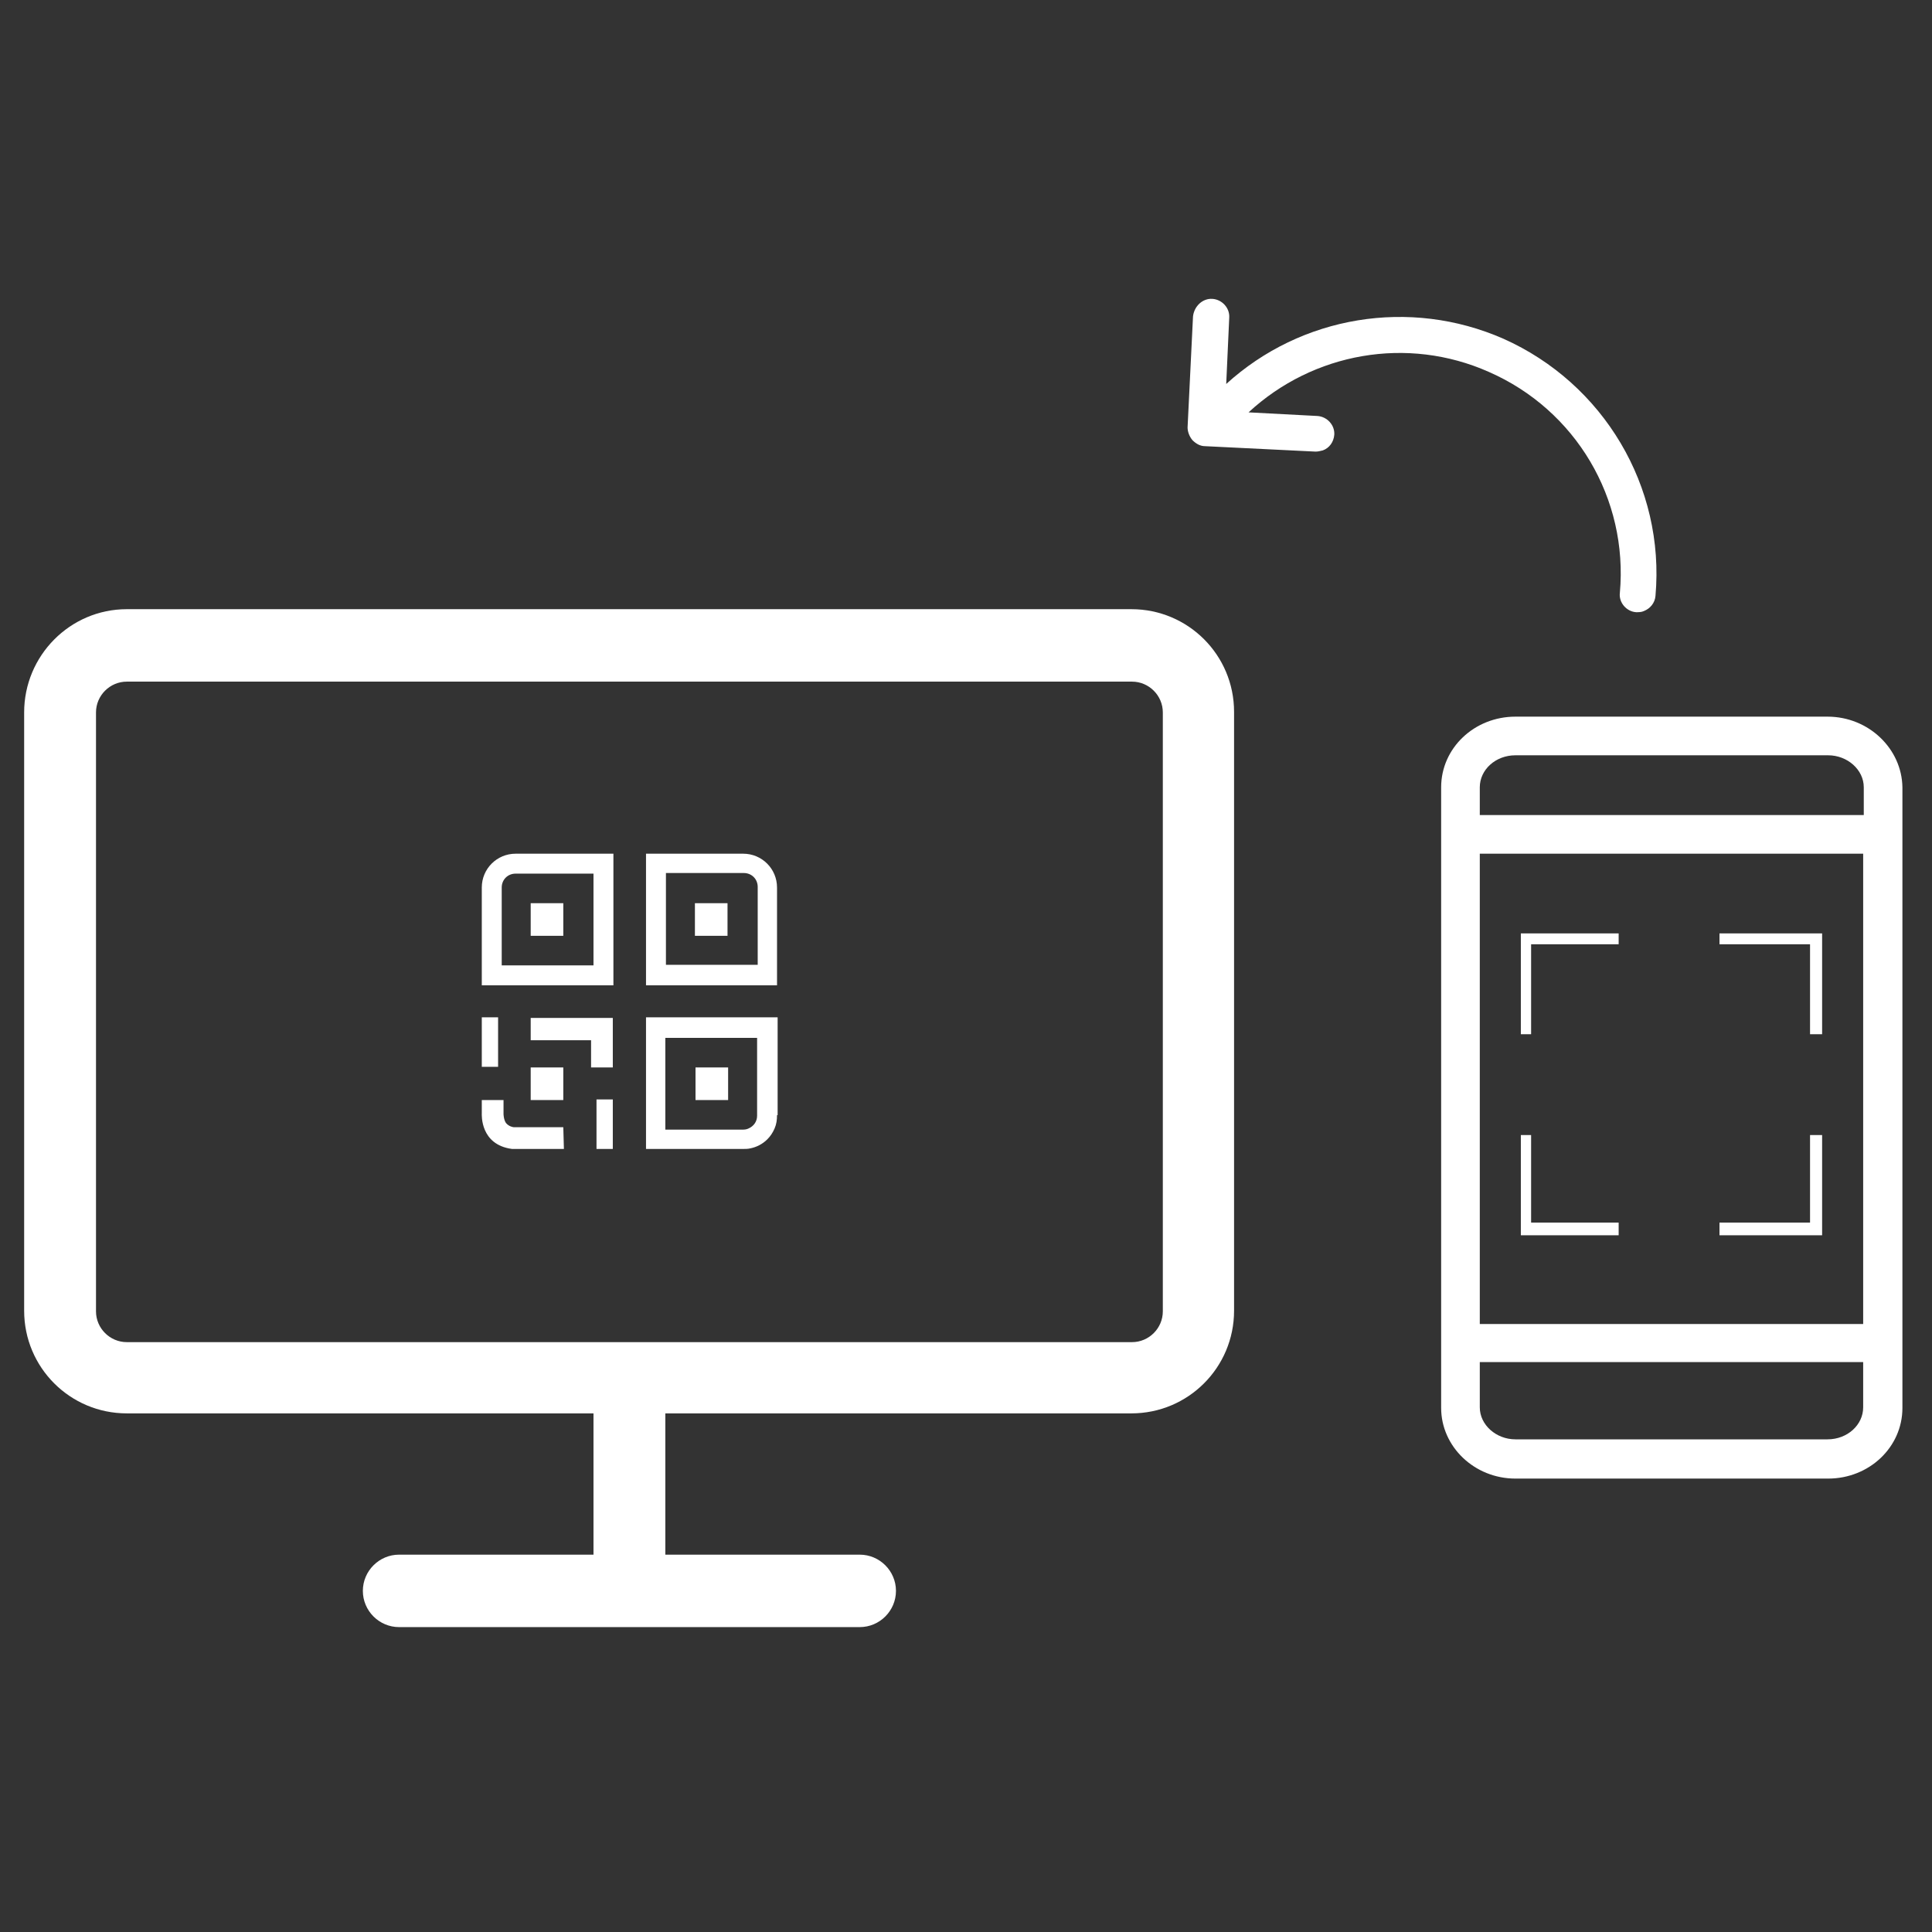<?xml version="1.0" encoding="utf-8"?>
<!-- Generator: Adobe Illustrator 28.0.0, SVG Export Plug-In . SVG Version: 6.00 Build 0)  -->
<svg version="1.1" id="Capa_1" xmlns="http://www.w3.org/2000/svg" xmlns:xlink="http://www.w3.org/1999/xlink" x="0px" y="0px"
	 viewBox="0 0 320 320" style="enable-background:new 0 0 320 320;" xml:space="preserve">
<rect x="0" y="0" width="320" height="320" fill="#333333" stroke="none"/>
<style type="text/css">
	.st0{fill-rule:evenodd;clip-rule:evenodd;fill:#FFFFFF;}
	.st1{fill:none;}
	.st2{fill:#FFFFFF;}
</style>
<g>
	<g id="Seguridad__x2F__pc_x5F_lock_00000004523839112719928050000015808744272889189552_">
		<path id="Combined_Shape_00000146499319365052890890000010704052258721653143_" class="st0" d="M187.5,222.3
			c2.8,0,5.1-2.3,5.1-5.1V118c0-2.8-2.3-5.1-5.1-5.1H21c-2.8,0-5.1,2.3-5.1,5.1v99.2c0,2.8,2.3,5.1,5.1,5.1H187.5z M21,100.9h166.4
			c9.4,0,17,7.6,17,17v99.2c0,9.4-7.6,17-17,17h-77.2v23.4h32.2c3.3,0,6,2.7,6,6c0,3.3-2.7,6-6,6H66.1c-3.3,0-6-2.7-6-6
			c0-3.3,2.7-6,6-6h32.2v-23.4H21c-9.4,0-17-7.6-17-17V118C4,108.6,11.6,100.9,21,100.9z M98.3,159.9H83.1V147c0-1.3,1-2.3,2.3-2.3
			h12.9V159.9z M85.4,141.4c-3.1,0-5.6,2.5-5.6,5.6v16.2h21.8v-21.8H85.4z M87.9,155h5.4v-5.4h-5.4V155z M120.6,182.2h-5.4v-5.4h5.4
			V182.2z M115.1,155h5.4v-5.4h-5.4V155z M124,186.9c0.9-0.4,1.4-1.2,1.4-2.1v-12.9l-15.2,0v15.2h12.9
			C123.5,187.1,123.8,187,124,186.9z M128.7,184.7c0,0.8-0.1,1.5-0.4,2.2c-0.3,0.7-0.7,1.3-1.2,1.8c-0.8,0.8-1.8,1.3-2.8,1.5
			c-0.4,0.1-0.8,0.1-1.1,0.1H107v-21.8l21.8,0V184.7z M110.3,144.6h12.9c1.3,0,2.3,1,2.3,2.3v12.9h-15.2V144.6z M128.7,163.1V147
			c0-3.1-2.5-5.6-5.6-5.6H107v21.8H128.7z M101.5,168.6v8.2h-3.6v-4.5h-10v-3.7H101.5z M79.8,176.7h2.7v-8.2h-2.7V176.7z
			 M87.9,182.2v-5.4l5.4,0v5.4L87.9,182.2z M98.8,190.3h2.7v-8.2h-2.7V190.3z M93.4,190.3l-8.6,0c-5.3-0.7-5-5.7-5-5.9v-2.2h3.6v2.3
			c0,0,0,0.9,0.4,1.5c0.5,0.6,1.2,0.7,1.3,0.7h8.2L93.4,190.3z"/>
	</g>
	<g>
		<path class="st1" d="M245.1,233.1c0,2.9,2.6,5.3,5.9,5.3h51.8c3.2,0,5.9-2.4,5.9-5.3v-7.5h-63.5V233.1z"/>
		<path class="st1" d="M302.7,125.1H251c-3.2,0-5.9,2.4-5.9,5.3v4.6h63.5v-4.6C308.6,127.5,306,125.1,302.7,125.1z"/>
		<polygon class="st2" points="299.8,171.3 301.8,171.3 301.8,154.6 284.8,154.6 284.8,156.4 299.8,156.4 		"/>
		<path class="st2" d="M302.7,118.7H251c-6.8,0-12.3,5.2-12.3,11.7v4.6v90.7v7.5c0,6.4,5.5,11.7,12.3,11.7h51.8
			c6.8,0,12.3-5.2,12.3-11.7v-7.5V135v-4.6C315,124,309.5,118.7,302.7,118.7z M308.6,233.1c0,2.9-2.6,5.3-5.9,5.3H251
			c-3.2,0-5.9-2.4-5.9-5.3v-7.5h63.5V233.1z M308.6,219.3h-63.5v-77.9h63.5V219.3z M308.6,135h-63.5v-4.6c0-2.9,2.6-5.3,5.9-5.3
			h51.8c3.2,0,5.9,2.4,5.9,5.3V135z"/>
		<polygon class="st2" points="268.1,202.5 253.6,202.5 253.6,188 251.9,188 251.9,204.6 268.1,204.6 		"/>
		<polygon class="st2" points="268.1,156.4 268.1,154.6 251.9,154.6 251.9,171.3 253.6,171.3 253.6,156.4 		"/>
		<polygon class="st2" points="284.8,202.5 284.8,204.6 301.8,204.6 301.8,188 299.8,188 299.8,202.5 		"/>
	</g>
	<path class="st0" d="M200.8,49.5c1.6,0.1,2.9,1.5,2.8,3.1l-0.5,11c12.4-11.3,30.4-14.3,45.9-7.5c16.6,7.4,26.8,24.5,25.2,42.6
		c-0.1,1.2-0.9,2.1-1.9,2.5c-0.4,0.2-0.9,0.2-1.3,0.2c-1.6-0.1-2.9-1.6-2.7-3.2c1.4-15.6-7.3-30.3-21.7-36.6
		c-13.5-6-29.1-3.2-39.8,6.7l11.4,0.6c1.6,0.1,2.9,1.5,2.8,3.1c-0.1,1.2-0.8,2.2-1.9,2.6c-0.4,0.1-0.8,0.2-1.2,0.2l-18.3-0.9
		c-0.8,0-1.5-0.4-2.1-1c-0.5-0.6-0.8-1.4-0.8-2.1l0.9-18.4C197.8,50.7,199.2,49.4,200.8,49.5L200.8,49.5z"/>
</g>
</svg>
